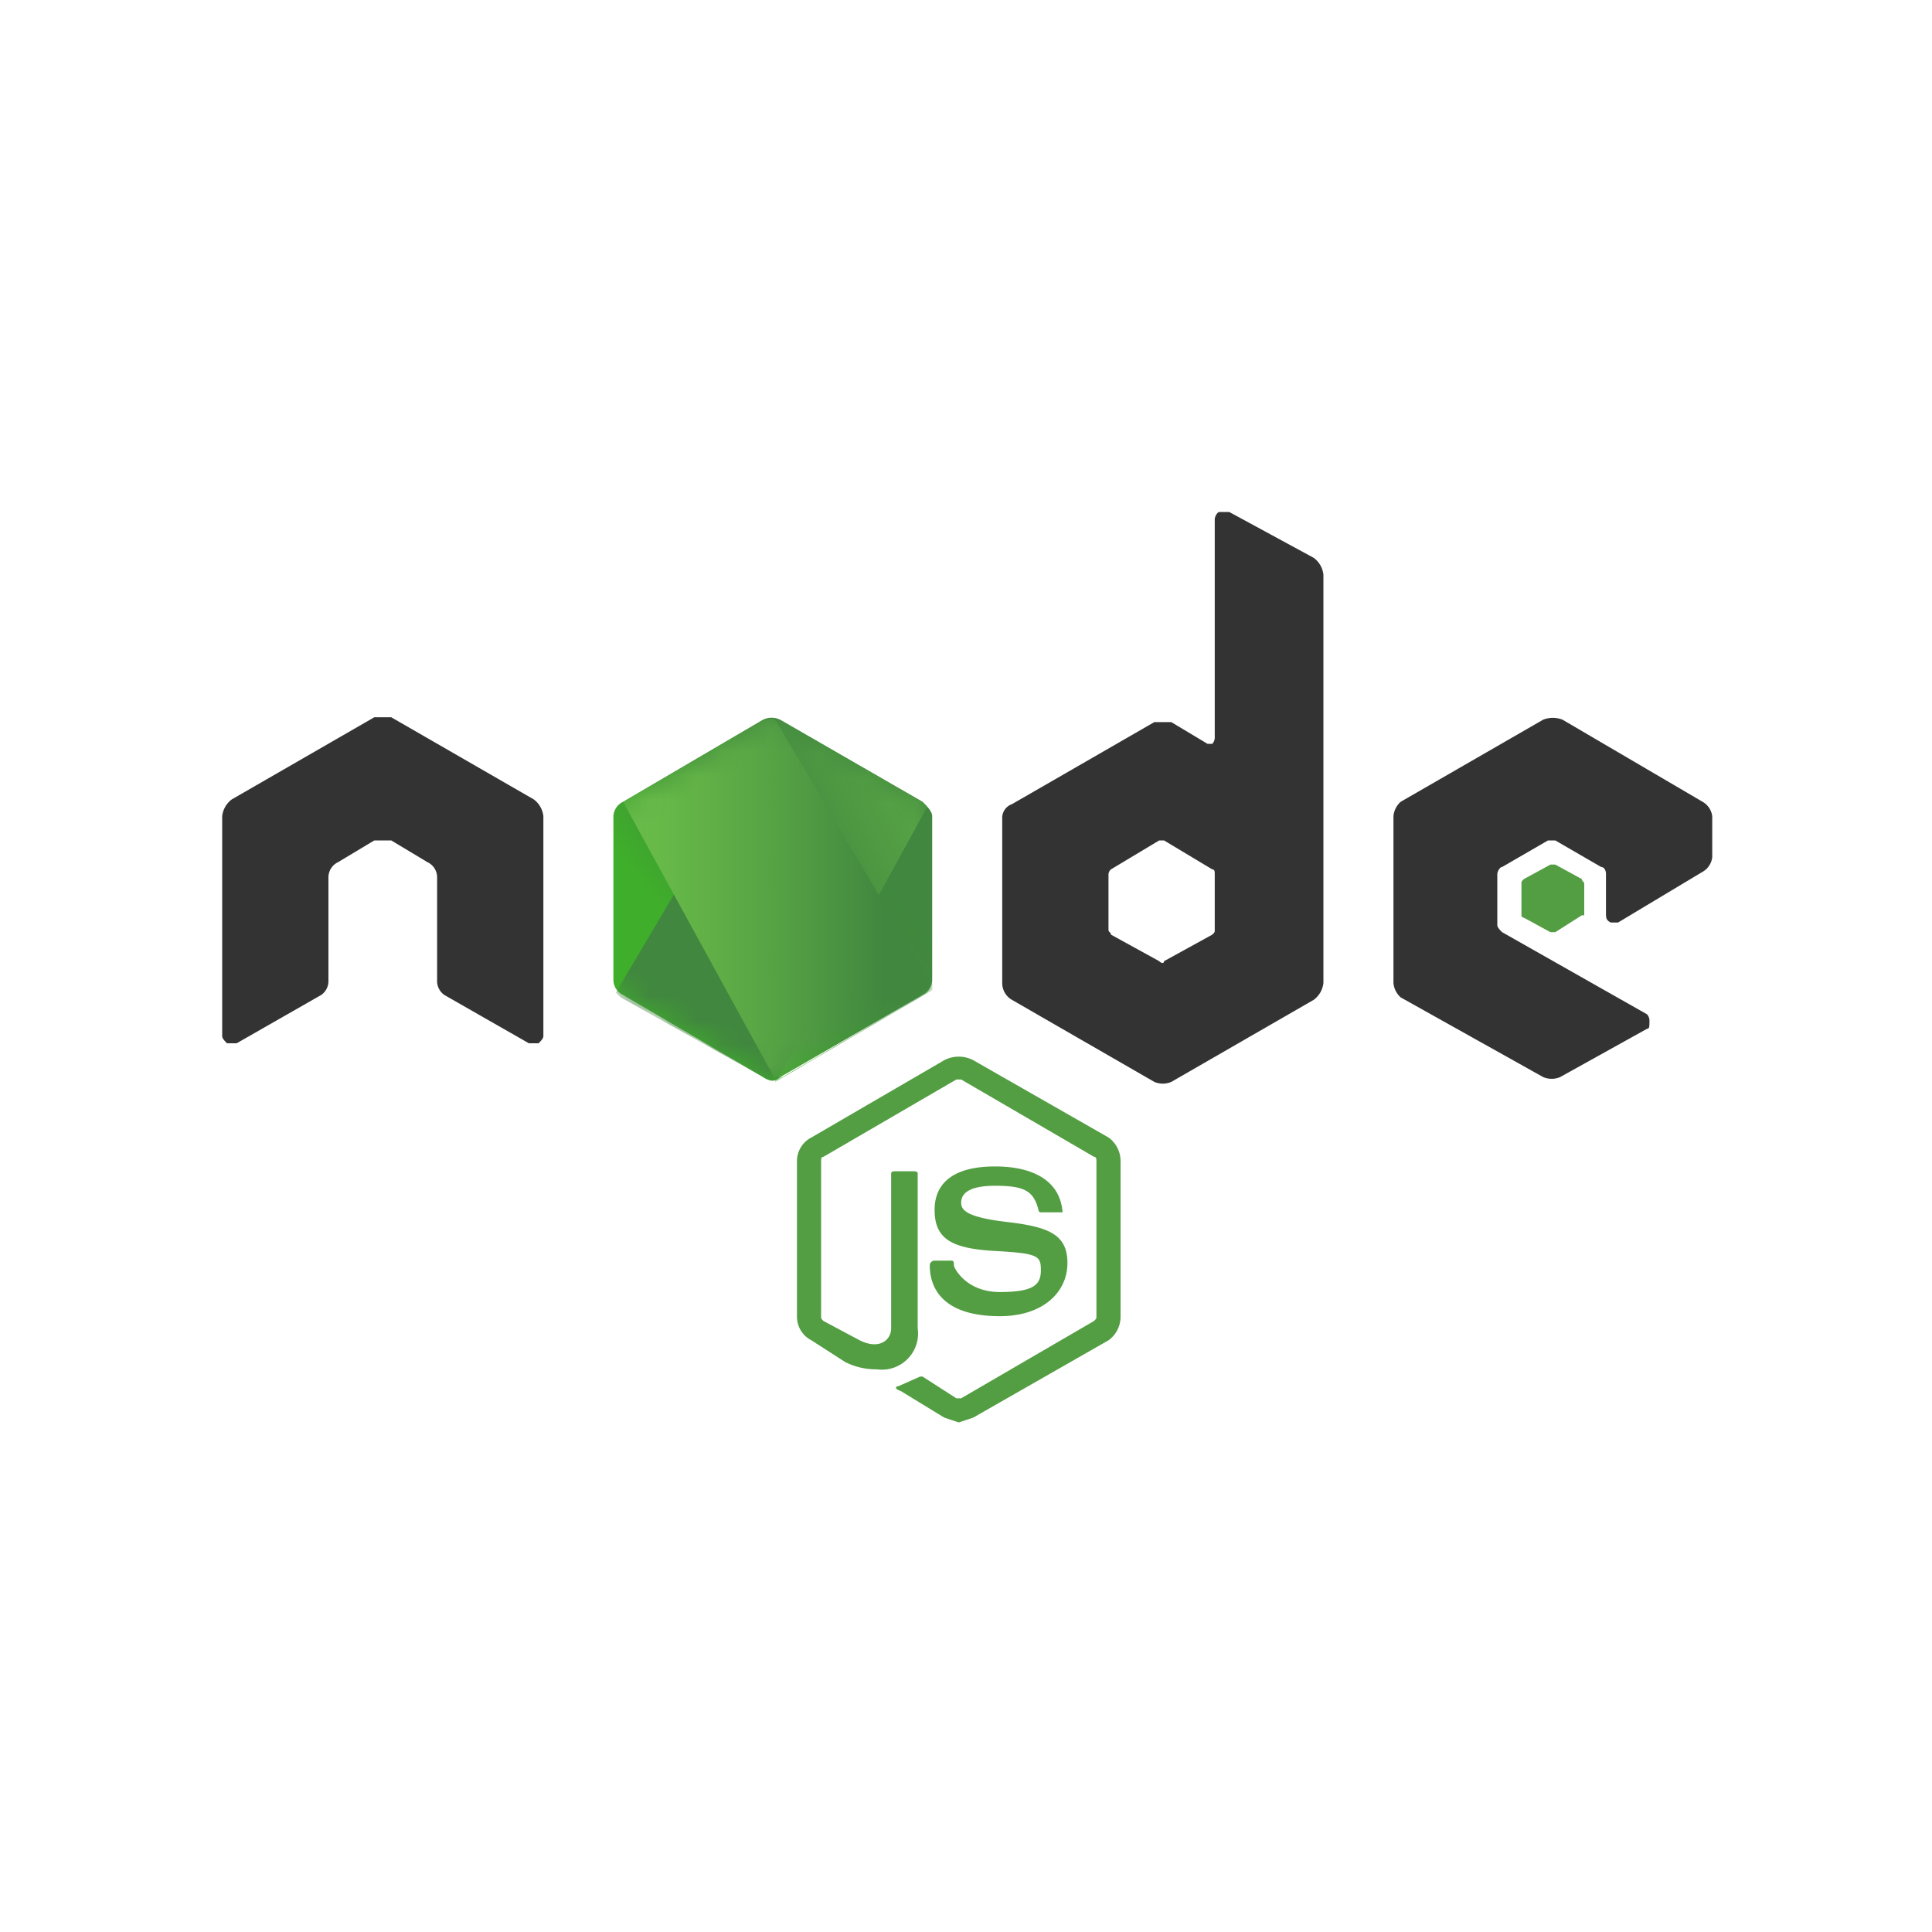 <svg id="Capa_1" data-name="Capa 1" xmlns="http://www.w3.org/2000/svg" xmlns:xlink="http://www.w3.org/1999/xlink" viewBox="0 0 80 80"><defs><linearGradient id="Degradado_sin_nombre_7" x1="-0.17" y1="81.52" x2="-0.18" y2="81.51" gradientTransform="matrix(532.1, 0, 0, -606.29, 125.86, 49459.68)" gradientUnits="userSpaceOnUse"><stop offset="0" stop-color="#41873f"/><stop offset="0.33" stop-color="#418b3d"/><stop offset="0.64" stop-color="#419637"/><stop offset="0.93" stop-color="#3fa92d"/><stop offset="1" stop-color="#3fae2a"/></linearGradient><mask id="mask" x="25.37" y="29.75" width="13.24" height="14.99" maskUnits="userSpaceOnUse"><g id="c"><path id="a" d="M32.3,29.8a.8.8,0,0,0-.7,0l-5.8,3.4a.7.7,0,0,0-.4.6v6.8a.7.7,0,0,0,.4.6l5.8,3.4c.3.2.5.2.7,0l5.9-3.4a.7.7,0,0,0,.4-.6V33.8c0-.2-.2-.4-.4-.6Z" fill="#fff"/></g></mask><linearGradient id="Degradado_sin_nombre_2" x1="-0.22" y1="81.52" x2="-0.19" y2="81.54" gradientTransform="matrix(519.69, 0, 0, -606.04, 143.35, 49440.54)" gradientUnits="userSpaceOnUse"><stop offset="0.14" stop-color="#41873f"/><stop offset="0.4" stop-color="#54a044"/><stop offset="0.71" stop-color="#66b848"/><stop offset="0.91" stop-color="#6cc04a"/></linearGradient><mask id="mask-2" x="25.37" y="28.61" width="13.42" height="16.32" maskUnits="userSpaceOnUse"><g id="c-2" data-name="c"><path id="a-2" data-name="a" d="M32.3,29.8a.8.8,0,0,0-.7,0l-5.8,3.4a.7.7,0,0,0-.4.6v6.8a.7.7,0,0,0,.4.6l5.8,3.4c.3.2.5.2.7,0l5.9-3.4a.7.7,0,0,0,.4-.6V33.8c0-.2-.2-.4-.4-.6Z" fill="#fff"/></g></mask><linearGradient id="Degradado_sin_nombre_6" x1="-192.28" y1="243.55" x2="-189.87" y2="243.55" gradientTransform="matrix(4.51, 0, 0, -1.69, 893.83, 441.23)" gradientUnits="userSpaceOnUse"><stop offset="0.09" stop-color="#6cc04a"/><stop offset="0.29" stop-color="#66b848"/><stop offset="0.6" stop-color="#54a044"/><stop offset="0.86" stop-color="#41873f"/></linearGradient><linearGradient id="Degradado_sin_nombre_6-2" x1="-0.25" y1="81.52" x2="-0.22" y2="81.52" gradientTransform="matrix(519.13, 0, 0, -606.53, 152.94, 49479.01)" xlink:href="#Degradado_sin_nombre_6"/><linearGradient id="Degradado_sin_nombre_6-3" x1="-685.33" y1="275.28" x2="-682.92" y2="275.28" gradientTransform="matrix(1.69, 0, 0, -3.95, 1195.7, 1128.38)" xlink:href="#Degradado_sin_nombre_6"/><linearGradient id="Degradado_sin_nombre_6-4" x1="-2.36" y1="85.5" x2="-2.31" y2="85.5" gradientTransform="matrix(268.59, 0, 0, -167.59, 659.66, 14371.57)" xlink:href="#Degradado_sin_nombre_6"/><linearGradient id="Degradado_sin_nombre_7-2" x1="-2.3" y1="85.57" x2="-2.34" y2="85.46" gradientTransform="matrix(268.59, 0, 0, -167.59, 659.66, 14371.57)" xlink:href="#Degradado_sin_nombre_7"/></defs><title>node</title><path d="M39.7,58.9l-.6-.2-1.8-1.1c-.3-.1-.2-.2-.1-.2l.9-.4h.1l1.4.9h.2l5.5-3.2c.1-.1.1-.1.1-.2V48.1c0-.1,0-.2-.1-.2l-5.5-3.2h-.2l-5.5,3.2c-.1,0-.1.1-.1.2v6.4c0,.1,0,.1.1.2l1.5.8c.8.4,1.3,0,1.3-.5V48.6c0-.1.1-.1.2-.1h.7c.1,0,.2,0,.2.1V55a1.5,1.5,0,0,1-1.7,1.7,2.8,2.8,0,0,1-1.3-.3l-1.4-.9a1.1,1.1,0,0,1-.6-1V48.1a1.1,1.1,0,0,1,.6-1l5.5-3.2a1.3,1.3,0,0,1,1.2,0l5.6,3.2a1.2,1.2,0,0,1,.5,1v6.4a1.2,1.2,0,0,1-.5,1l-5.6,3.2-.6.2Zm1.7-4.4c-2.4,0-2.9-1.2-2.9-2.1a.2.2,0,0,1,.2-.2h.7c.1,0,.1.1.1.2s.5,1.1,1.9,1.1,1.7-.3,1.7-.9-.1-.7-1.9-.8-2.5-.5-2.5-1.7.9-1.8,2.5-1.8,2.7.6,2.8,1.9h-.9a.1.1,0,0,1-.1-.1c-.2-.8-.6-1-1.8-1s-1.4.4-1.4.7.2.6,1.9.8,2.5.5,2.5,1.7S43.2,54.5,41.4,54.5Z" fill="#539e43"/><path d="M22.5,33.8a1,1,0,0,0-.4-.7l-5.9-3.4h-.7L9.6,33.1a1,1,0,0,0-.4.7v9.1c0,.1.1.2.2.3h.4l3.5-2a.7.7,0,0,0,.3-.6V36.3a.7.7,0,0,1,.4-.6l1.5-.9h.7l1.5.9a.7.7,0,0,1,.4.6v4.3a.7.7,0,0,0,.3.6l3.5,2h.4c.1-.1.2-.2.2-.3V33.8ZM50.9,21.2h-.4c-.1,0-.2.2-.2.3v9a.4.4,0,0,1-.1.3H50l-1.5-.9h-.7l-5.9,3.4a.6.6,0,0,0-.4.6v6.8a.8.8,0,0,0,.4.7l5.9,3.4a.9.9,0,0,0,.7,0l5.9-3.4a1,1,0,0,0,.4-.7V23.8a1,1,0,0,0-.4-.7l-3.5-1.9Zm-.6,17.3c0,.1,0,.1-.1.2l-2,1.1c0,.1-.1.1-.2,0l-2-1.1c0-.1-.1-.1-.1-.2V36.2A.3.3,0,0,1,46,36l2-1.2h.2l2,1.2c.1,0,.1.1.1.2v2.3Zm20.2-2.4a.8.8,0,0,0,.4-.6V33.8a.8.8,0,0,0-.4-.6l-5.8-3.4a1.1,1.1,0,0,0-.8,0L58,33.2a.9.9,0,0,0-.3.6v6.9a.9.9,0,0,0,.3.6l5.9,3.3a.9.9,0,0,0,.7,0l3.6-2c.1,0,.1-.1.1-.3a.4.4,0,0,0-.1-.3l-6-3.4c-.1-.1-.2-.2-.2-.3V36.2c0-.1.1-.3.2-.3l1.9-1.1h.3l1.9,1.1c.1,0,.2.1.2.3v1.6c0,.2,0,.3.2.4H67l3.5-2.1Z" fill="#333"/><path d="M64.2,35.8h.2l1.1.6c0,.1.1.1.1.2v1.3h-.1l-1.1.7h-.2L63.1,38a.1.1,0,0,1-.1-.1V36.6c0-.1,0-.1.1-.2Z" fill="#539e43"/><path d="M32.3,29.8a.8.8,0,0,0-.7,0l-5.8,3.4a.7.7,0,0,0-.4.6v6.8a.7.7,0,0,0,.4.6l5.8,3.4c.3.2.5.2.7,0l5.9-3.4a.7.7,0,0,0,.4-.6V33.8c0-.2-.2-.4-.4-.6Z" fill="url(#Degradado_sin_nombre_7)"/><g mask="url(#mask)"><path d="M31.6,29.8l-5.9,3.4a.9.9,0,0,0-.3.6v6.8a.7.7,0,0,0,.1.5l6.7-11.3c-.2-.1-.4,0-.6,0Zm.6,14.9h.2l5.8-3.4a.5.5,0,0,0,.4-.6V33.8l-.2-.4L32.2,44.7Z" fill="none"/><path d="M38.2,33.2l-5.9-3.4h-.1L25.5,41.1l.2.2,5.9,3.3a.7.7,0,0,0,.6.1l6.2-11.3-.2-.2Z" fill="url(#Degradado_sin_nombre_2)"/></g><g mask="url(#mask-2)"><path d="M38.6,40.6V33.8a.7.7,0,0,0-.4-.6l-5.9-3.4h-.2l6.5,11v-.2ZM25.7,33.2a.9.9,0,0,0-.3.6v6.8a.6.6,0,0,0,.3.6l5.9,3.4h.5L25.8,33.2Z" fill="none"/><path d="M31.4,28.6h0Z" fill-rule="evenodd" fill="url(#Degradado_sin_nombre_6)"/><path d="M38.2,41.2a.8.8,0,0,0,.4-.4l-6.5-11c-.1-.1-.3,0-.5,0l-5.8,3.4,6.3,11.5c.1,0,.2,0,.2-.1l5.9-3.4Z" fill-rule="evenodd" fill="url(#Degradado_sin_nombre_6-2)"/><path d="M38.8,41.1h0Z" fill-rule="evenodd" fill="url(#Degradado_sin_nombre_6-3)"/><path d="M38.2,41.2l-5.8,3.4h-.3v.2l6.5-3.8h0v-.3a.8.8,0,0,1-.4.4Z" fill-rule="evenodd" fill="url(#Degradado_sin_nombre_6-4)"/><path d="M38.2,41.2l-5.8,3.4h-.3v.2l6.5-3.8h0v-.3a.8.8,0,0,1-.4.4Z" fill-rule="evenodd" fill="url(#Degradado_sin_nombre_7-2)"/></g><rect width="80" height="80" fill="none"/><rect x="71.5" y="35.7" width="8.5" height="13.28" fill="none"/></svg>